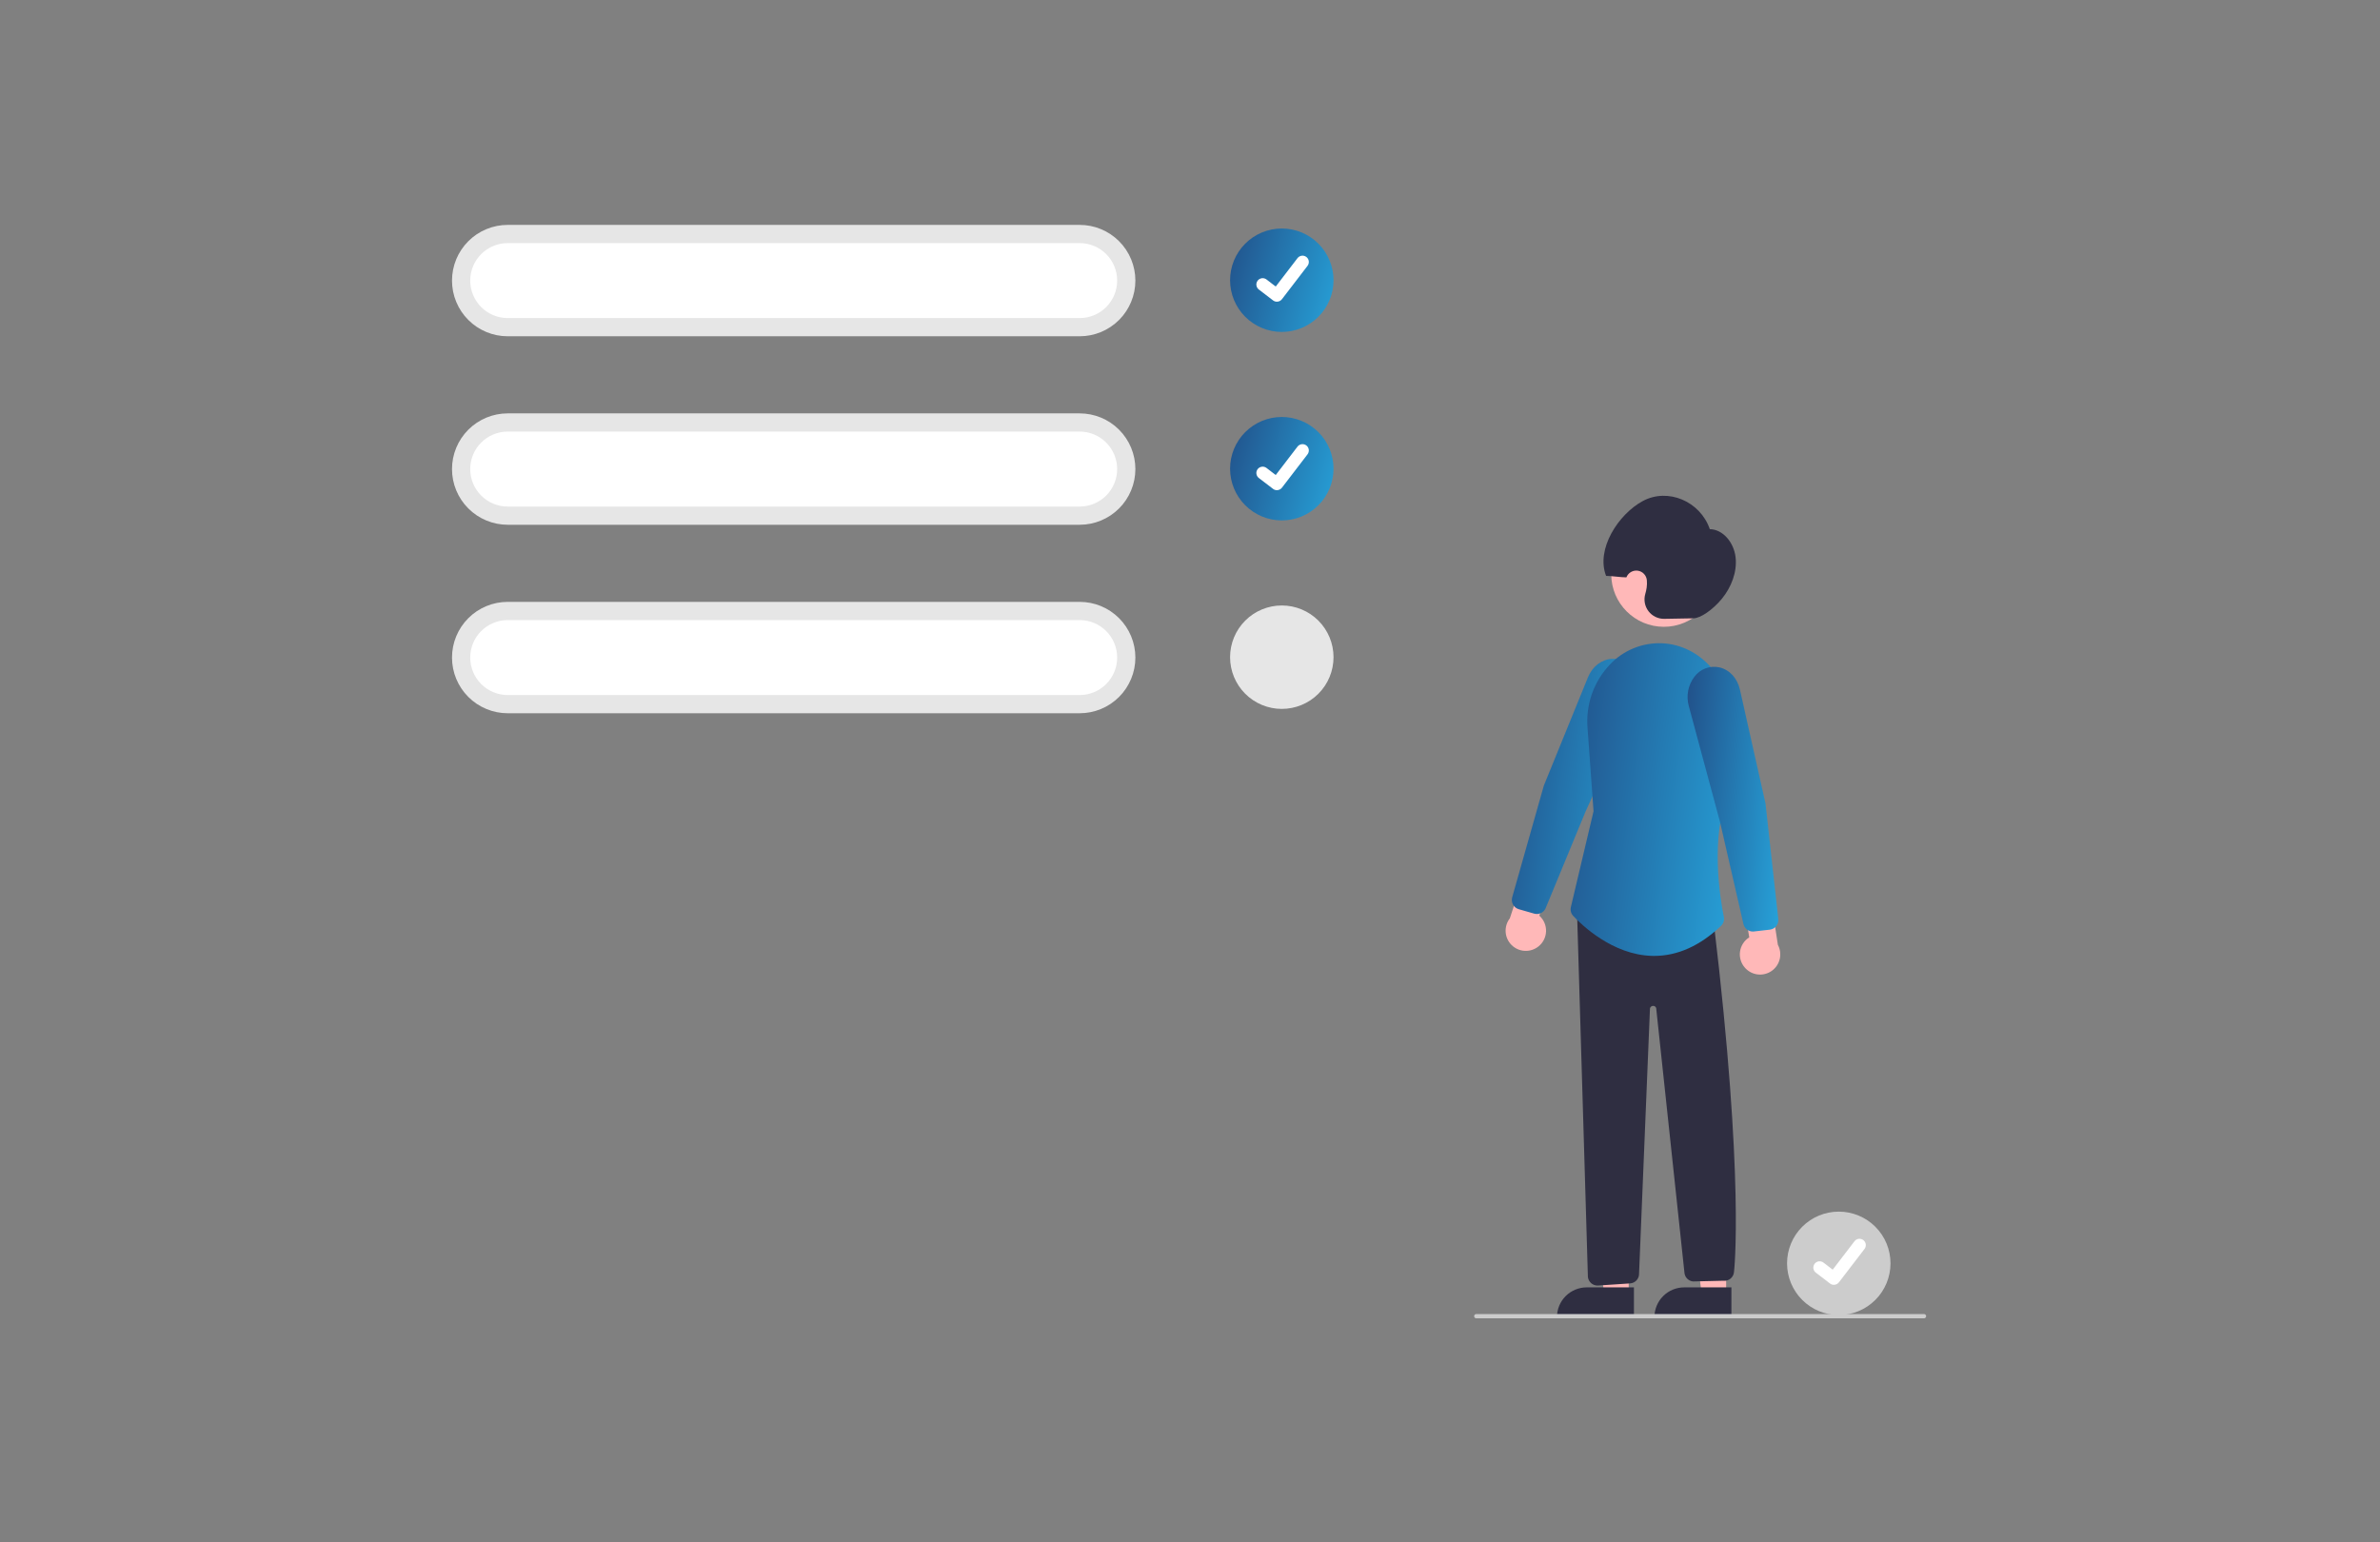 <svg width="1111" height="720" viewBox="0 0 1111 720" fill="none" xmlns="http://www.w3.org/2000/svg">
<rect x="0" y="0" width="1111" height="720" fill="#808080" stroke="none"/>
<g clip-path="url(#clip0_225_718)">
<path d="M858.354 565.681C851.95 565.681 845.809 568.225 841.281 572.753C836.752 577.281 834.209 583.423 834.208 589.827C834.208 596.23 836.752 602.372 841.281 606.9C845.809 611.428 851.95 613.972 858.354 613.972H858.354C864.758 613.972 870.9 611.429 875.428 606.9C879.956 602.372 882.5 596.231 882.5 589.827C882.5 583.423 879.956 577.281 875.428 572.753C870.9 568.225 864.758 565.681 858.354 565.681Z" fill="#CCCCCC"/>
<path d="M856.063 599.855C855.428 599.856 854.809 599.65 854.3 599.269L854.269 599.245L847.629 594.166C847.321 593.93 847.063 593.636 846.869 593.3C846.675 592.965 846.548 592.594 846.498 592.21C846.447 591.826 846.472 591.435 846.572 591.061C846.672 590.686 846.845 590.335 847.081 590.028C847.317 589.72 847.611 589.462 847.947 589.268C848.282 589.074 848.653 588.948 849.037 588.898C849.421 588.847 849.812 588.872 850.186 588.973C850.561 589.073 850.912 589.246 851.219 589.482L855.52 592.78L865.683 579.521C865.919 579.214 866.213 578.956 866.548 578.762C866.884 578.568 867.254 578.442 867.638 578.391C868.022 578.341 868.412 578.366 868.786 578.466C869.161 578.566 869.511 578.739 869.819 578.975L869.82 578.975L869.757 579.063L869.821 578.975C870.442 579.452 870.847 580.155 870.95 580.931C871.052 581.706 870.842 582.491 870.367 583.112L858.413 598.7C858.136 599.06 857.781 599.35 857.374 599.55C856.967 599.749 856.519 599.852 856.066 599.851L856.063 599.855Z" fill="white"/>
<path d="M805.783 604.316L794.351 604.315L788.915 560.219L805.787 560.221L805.783 604.316Z" fill="#FFB8B8"/>
<path d="M786.185 601.048H808.233V614.93H772.303C772.303 613.107 772.662 611.302 773.36 609.618C774.058 607.934 775.08 606.403 776.369 605.114C777.658 603.825 779.189 602.803 780.873 602.105C782.557 601.408 784.362 601.048 786.185 601.048Z" fill="#2F2E41"/>
<path d="M760.283 604.316L748.851 604.315L743.415 560.219L760.287 560.221L760.283 604.316Z" fill="#FFB8B8"/>
<path d="M740.685 601.048H762.733V614.93H726.803C726.803 613.107 727.162 611.302 727.86 609.618C728.558 607.934 729.58 606.403 730.869 605.114C732.158 603.825 733.689 602.803 735.373 602.105C737.057 601.408 738.862 601.048 740.685 601.048Z" fill="#2F2E41"/>
<path d="M814.59 451.866C813.67 450.85 812.984 449.644 812.58 448.334C812.176 447.024 812.065 445.641 812.253 444.283C812.441 442.926 812.925 441.626 813.67 440.475C814.416 439.324 815.404 438.351 816.566 437.624L813.025 416.49L825.343 411.206L829.924 441.121C831.017 443.154 831.325 445.517 830.792 447.763C830.258 450.008 828.92 451.98 827.03 453.304C825.139 454.629 822.829 455.214 820.536 454.949C818.244 454.684 816.128 453.587 814.59 451.866V451.866Z" fill="#FFB8B8"/>
<path d="M718.152 441.88C719.227 441.03 720.103 439.954 720.718 438.729C721.332 437.503 721.671 436.158 721.709 434.788C721.748 433.418 721.485 432.056 720.941 430.798C720.396 429.54 719.582 428.416 718.556 427.507L725.539 407.249L714.264 400.003L704.803 428.75C703.39 430.574 702.695 432.854 702.85 435.157C703.006 437.459 704 439.625 705.646 441.244C707.291 442.862 709.473 443.821 711.778 443.938C714.083 444.055 716.351 443.323 718.152 441.88Z" fill="#FFB8B8"/>
<path d="M776.702 292.641C790.267 292.641 801.263 281.644 801.263 268.08C801.263 254.515 790.267 243.519 776.702 243.519C763.137 243.519 752.141 254.515 752.141 268.08C752.141 281.644 763.137 292.641 776.702 292.641Z" fill="#FFB8B8"/>
<path d="M717.393 426.724C716.971 426.724 716.552 426.665 716.147 426.548L708.989 424.493C707.845 424.162 706.879 423.393 706.301 422.353C705.722 421.313 705.579 420.087 705.901 418.941L720.675 366.779L741.277 316.204C743.325 311.176 747.605 307.879 752.447 307.599C754.658 307.491 756.853 308.026 758.766 309.141C760.679 310.255 762.227 311.9 763.225 313.876C764.333 315.991 764.941 318.333 765.003 320.72C765.065 323.107 764.579 325.477 763.582 327.646L740.165 378.857L721.548 423.94C721.209 424.764 720.633 425.468 719.893 425.963C719.153 426.459 718.283 426.724 717.393 426.724Z" fill="url(#paint0_linear_225_718)"/>
<path d="M790.563 288.677L776.916 288.92C775.495 288.948 774.087 288.641 772.805 288.025C771.524 287.409 770.405 286.5 769.54 285.373C768.674 284.245 768.086 282.929 767.822 281.532C767.558 280.135 767.626 278.696 768.02 277.33C768.312 276.343 768.531 275.336 768.676 274.317C768.829 273.206 768.859 272.081 768.766 270.964C768.679 269.844 768.215 268.788 767.449 267.967C766.683 267.146 765.661 266.61 764.55 266.446C763.44 266.283 762.307 266.501 761.336 267.066C760.366 267.631 759.617 268.509 759.211 269.555C756.916 269.588 752.028 268.84 749.734 268.873C744.861 256.383 755.478 240.039 766.907 233.901C778.559 227.643 793.683 234.009 798.149 247.052C804.347 247.164 809.383 253.277 810.182 260.159C810.981 267.04 808.15 274.226 803.819 279.501C799.488 284.775 793.801 288.619 790.563 288.677Z" fill="#2F2E41"/>
<path d="M745.705 600.199C744.599 600.193 743.534 599.782 742.712 599.042C741.889 598.303 741.367 597.288 741.243 596.189L736.18 425.954L799.967 430.495L800.016 430.905C814.431 551.567 809.503 593.336 809.452 593.744C809.416 594.362 809.254 594.965 808.975 595.517C808.696 596.069 808.306 596.557 807.83 596.951C807.354 597.346 806.801 597.638 806.207 597.809C805.613 597.98 804.99 598.027 804.376 597.947L790.28 598.285C789.211 598.164 788.221 597.664 787.489 596.876C786.757 596.088 786.332 595.063 786.291 593.989L773.119 470.689C773.038 470.369 772.846 470.087 772.578 469.894C772.31 469.701 771.983 469.609 771.653 469.633C771.314 469.632 770.985 469.749 770.723 469.963C770.46 470.178 770.28 470.477 770.214 470.81L765.126 594.514C765.18 595.662 764.79 596.787 764.038 597.656C763.286 598.526 762.228 599.073 761.084 599.184L746.152 600.177C746.003 600.192 745.854 600.199 745.705 600.199Z" fill="#2F2E41"/>
<path d="M772.173 446.295C771.791 446.295 771.41 446.289 771.028 446.277C752.686 445.725 738.336 431.848 734.375 427.608C733.871 427.067 733.508 426.41 733.319 425.695C733.13 424.98 733.122 424.23 733.294 423.511L743.875 378.747L741.068 339.83C740.627 334.428 741.335 328.995 743.146 323.887C744.957 318.78 747.829 314.114 751.573 310.196C754.694 306.9 758.486 304.313 762.694 302.611C766.901 300.909 771.425 300.131 775.96 300.331C793.815 301.183 807.901 317.142 808.028 336.663C808.226 366.898 807.336 368.975 807.044 369.658C798.133 390.455 802.999 419.647 804.703 428.099C804.855 428.853 804.812 429.634 804.578 430.367C804.344 431.099 803.927 431.76 803.366 432.287C793.566 441.585 783.076 446.294 772.173 446.295Z" fill="url(#paint1_linear_225_718)"/>
<path d="M818.238 434.916C817.22 434.915 816.232 434.569 815.437 433.935C814.641 433.3 814.084 432.414 813.857 431.422L802.94 383.865L788.31 329.507C787.685 327.202 787.597 324.785 788.052 322.441C788.508 320.097 789.495 317.888 790.937 315.985C792.248 314.201 794.047 312.836 796.117 312.053C798.188 311.27 800.441 311.104 802.603 311.575C807.332 312.651 811.009 316.61 812.199 321.907L824.153 375.136L830.116 429.077C830.244 430.26 829.9 431.446 829.157 432.376C828.415 433.306 827.335 433.905 826.153 434.042L818.753 434.886C818.582 434.906 818.41 434.916 818.238 434.916Z" fill="url(#paint2_linear_225_718)"/>
<path d="M504 157H237C230.104 157 223.491 154.261 218.615 149.385C213.739 144.509 211 137.896 211 131C211 124.104 213.739 117.491 218.615 112.615C223.491 107.739 230.104 105 237 105H504C510.896 105 517.509 107.739 522.385 112.615C527.261 117.491 530 124.104 530 131C530 137.896 527.261 144.509 522.385 149.385C517.509 154.261 510.896 157 504 157Z" fill="#E6E6E6"/>
<path d="M237 113.5C232.359 113.5 227.908 115.344 224.626 118.626C221.344 121.908 219.5 126.359 219.5 131C219.5 135.641 221.344 140.092 224.626 143.374C227.908 146.656 232.359 148.5 237 148.5H504C508.641 148.5 513.092 146.656 516.374 143.374C519.656 140.092 521.5 135.641 521.5 131C521.5 126.359 519.656 121.908 516.374 118.626C513.092 115.344 508.641 113.5 504 113.5H237Z" fill="white"/>
<path d="M598.354 106.681C591.95 106.681 585.809 109.225 581.281 113.753C576.752 118.281 574.209 124.423 574.208 130.827C574.208 137.231 576.752 143.372 581.281 147.9C585.809 152.428 591.95 154.972 598.354 154.972H598.354C604.758 154.972 610.9 152.429 615.428 147.9C619.956 143.372 622.5 137.231 622.5 130.827C622.5 124.423 619.956 118.281 615.428 113.753C610.9 109.225 604.758 106.681 598.354 106.681Z" fill="url(#paint3_linear_225_718)"/>
<path d="M596.063 140.855C595.428 140.856 594.809 140.65 594.3 140.269L594.269 140.245L587.629 135.166C587.321 134.93 587.063 134.636 586.869 134.3C586.675 133.965 586.548 133.594 586.498 133.21C586.447 132.826 586.472 132.435 586.572 132.061C586.672 131.686 586.845 131.335 587.081 131.028C587.317 130.72 587.611 130.462 587.947 130.268C588.282 130.074 588.653 129.948 589.037 129.898C589.421 129.847 589.812 129.872 590.186 129.973C590.561 130.073 590.912 130.246 591.219 130.482L595.52 133.78L605.683 120.521C605.919 120.214 606.213 119.956 606.548 119.762C606.884 119.568 607.254 119.442 607.638 119.391C608.022 119.341 608.412 119.366 608.786 119.466C609.161 119.566 609.511 119.739 609.819 119.975L609.82 119.975L609.757 120.063L609.821 119.975C610.442 120.452 610.847 121.155 610.95 121.931C611.052 122.706 610.842 123.491 610.367 124.112L598.413 139.7C598.136 140.06 597.781 140.35 597.374 140.55C596.967 140.749 596.519 140.852 596.066 140.851L596.063 140.855Z" fill="white"/>
<path d="M504 245H237C230.104 245 223.491 242.261 218.615 237.385C213.739 232.509 211 225.896 211 219C211 212.104 213.739 205.491 218.615 200.615C223.491 195.739 230.104 193 237 193H504C510.896 193 517.509 195.739 522.385 200.615C527.261 205.491 530 212.104 530 219C530 225.896 527.261 232.509 522.385 237.385C517.509 242.261 510.896 245 504 245Z" fill="#E6E6E6"/>
<path d="M237 201.5C232.359 201.5 227.908 203.344 224.626 206.626C221.344 209.908 219.5 214.359 219.5 219C219.5 223.641 221.344 228.092 224.626 231.374C227.908 234.656 232.359 236.5 237 236.5H504C508.641 236.5 513.092 234.656 516.374 231.374C519.656 228.092 521.5 223.641 521.5 219C521.5 214.359 519.656 209.908 516.374 206.626C513.092 203.344 508.641 201.5 504 201.5H237Z" fill="white"/>
<path d="M598.354 194.681C591.95 194.681 585.809 197.225 581.281 201.753C576.752 206.281 574.209 212.423 574.208 218.827C574.208 225.231 576.752 231.372 581.281 235.9C585.809 240.428 591.95 242.972 598.354 242.972H598.354C604.758 242.972 610.9 240.429 615.428 235.9C619.956 231.372 622.5 225.231 622.5 218.827C622.5 212.423 619.956 206.281 615.428 201.753C610.9 197.225 604.758 194.681 598.354 194.681Z" fill="url(#paint4_linear_225_718)"/>
<path d="M596.063 228.855C595.428 228.856 594.809 228.65 594.3 228.269L594.269 228.245L587.629 223.166C587.321 222.93 587.063 222.636 586.869 222.3C586.675 221.965 586.548 221.594 586.498 221.21C586.447 220.826 586.472 220.435 586.572 220.061C586.672 219.686 586.845 219.335 587.081 219.028C587.317 218.72 587.611 218.462 587.947 218.268C588.282 218.074 588.653 217.948 589.037 217.898C589.421 217.847 589.812 217.872 590.186 217.973C590.561 218.073 590.912 218.246 591.219 218.482L595.52 221.78L605.683 208.521C605.919 208.214 606.213 207.956 606.548 207.762C606.884 207.568 607.254 207.442 607.638 207.391C608.022 207.341 608.412 207.366 608.786 207.466C609.161 207.566 609.511 207.739 609.819 207.975L609.82 207.975L609.757 208.063L609.821 207.975C610.442 208.452 610.847 209.155 610.95 209.931C611.052 210.706 610.842 211.491 610.367 212.112L598.413 227.7C598.136 228.06 597.781 228.35 597.374 228.55C596.967 228.749 596.519 228.852 596.066 228.851L596.063 228.855Z" fill="white"/>
<path d="M504 333H237C230.104 333 223.491 330.261 218.615 325.385C213.739 320.509 211 313.896 211 307C211 300.104 213.739 293.491 218.615 288.615C223.491 283.739 230.104 281 237 281H504C510.896 281 517.509 283.739 522.385 288.615C527.261 293.491 530 300.104 530 307C530 313.896 527.261 320.509 522.385 325.385C517.509 330.261 510.896 333 504 333Z" fill="#E6E6E6"/>
<path d="M237 289.5C232.359 289.5 227.908 291.344 224.626 294.626C221.344 297.908 219.5 302.359 219.5 307C219.5 311.641 221.344 316.092 224.626 319.374C227.908 322.656 232.359 324.5 237 324.5H504C508.641 324.5 513.092 322.656 516.374 319.374C519.656 316.092 521.5 311.641 521.5 307C521.5 302.359 519.656 297.908 516.374 294.626C513.092 291.344 508.641 289.5 504 289.5H237Z" fill="white"/>
<path d="M598.354 282.681C591.95 282.681 585.809 285.225 581.281 289.753C576.752 294.281 574.209 300.423 574.208 306.827C574.208 313.231 576.752 319.372 581.281 323.9C585.809 328.428 591.95 330.972 598.354 330.972H598.354C604.758 330.972 610.9 328.429 615.428 323.9C619.956 319.372 622.5 313.231 622.5 306.827C622.5 300.423 619.956 294.281 615.428 289.753C610.9 285.225 604.758 282.681 598.354 282.681Z" fill="#E6E6E6"/>
<path d="M898.134 615.5H689.134C688.869 615.5 688.614 615.395 688.427 615.207C688.239 615.02 688.134 614.765 688.134 614.5C688.134 614.235 688.239 613.98 688.427 613.793C688.614 613.605 688.869 613.5 689.134 613.5H898.134C898.399 613.5 898.653 613.605 898.841 613.793C899.028 613.98 899.134 614.235 899.134 614.5C899.134 614.765 899.028 615.02 898.841 615.207C898.653 615.395 898.399 615.5 898.134 615.5Z" fill="#CCCCCC"/>
</g>
<defs>
<linearGradient id="paint0_linear_225_718" x1="771.421" y1="441.335" x2="681.217" y2="429.014" gradientUnits="userSpaceOnUse">
<stop stop-color="#27AAE1"/>
<stop offset="1" stop-color="#214881"/>
</linearGradient>
<linearGradient id="paint1_linear_225_718" x1="816.158" y1="464.2" x2="702.33" y2="448.17" gradientUnits="userSpaceOnUse">
<stop stop-color="#27AAE1"/>
<stop offset="1" stop-color="#214881"/>
</linearGradient>
<linearGradient id="paint2_linear_225_718" x1="834.727" y1="450.075" x2="769.613" y2="443.946" gradientUnits="userSpaceOnUse">
<stop stop-color="#27AAE1"/>
<stop offset="1" stop-color="#214881"/>
</linearGradient>
<linearGradient id="paint3_linear_225_718" x1="627.724" y1="160.895" x2="558.112" y2="141.783" gradientUnits="userSpaceOnUse">
<stop stop-color="#27AAE1"/>
<stop offset="1" stop-color="#214881"/>
</linearGradient>
<linearGradient id="paint4_linear_225_718" x1="627.724" y1="248.895" x2="558.112" y2="229.783" gradientUnits="userSpaceOnUse">
<stop stop-color="#27AAE1"/>
<stop offset="1" stop-color="#214881"/>
</linearGradient>
<clipPath id="clip0_225_718">
<rect width="688.134" height="510.5" fill="white" transform="translate(211 105)"/>
</clipPath>
</defs>
</svg>
